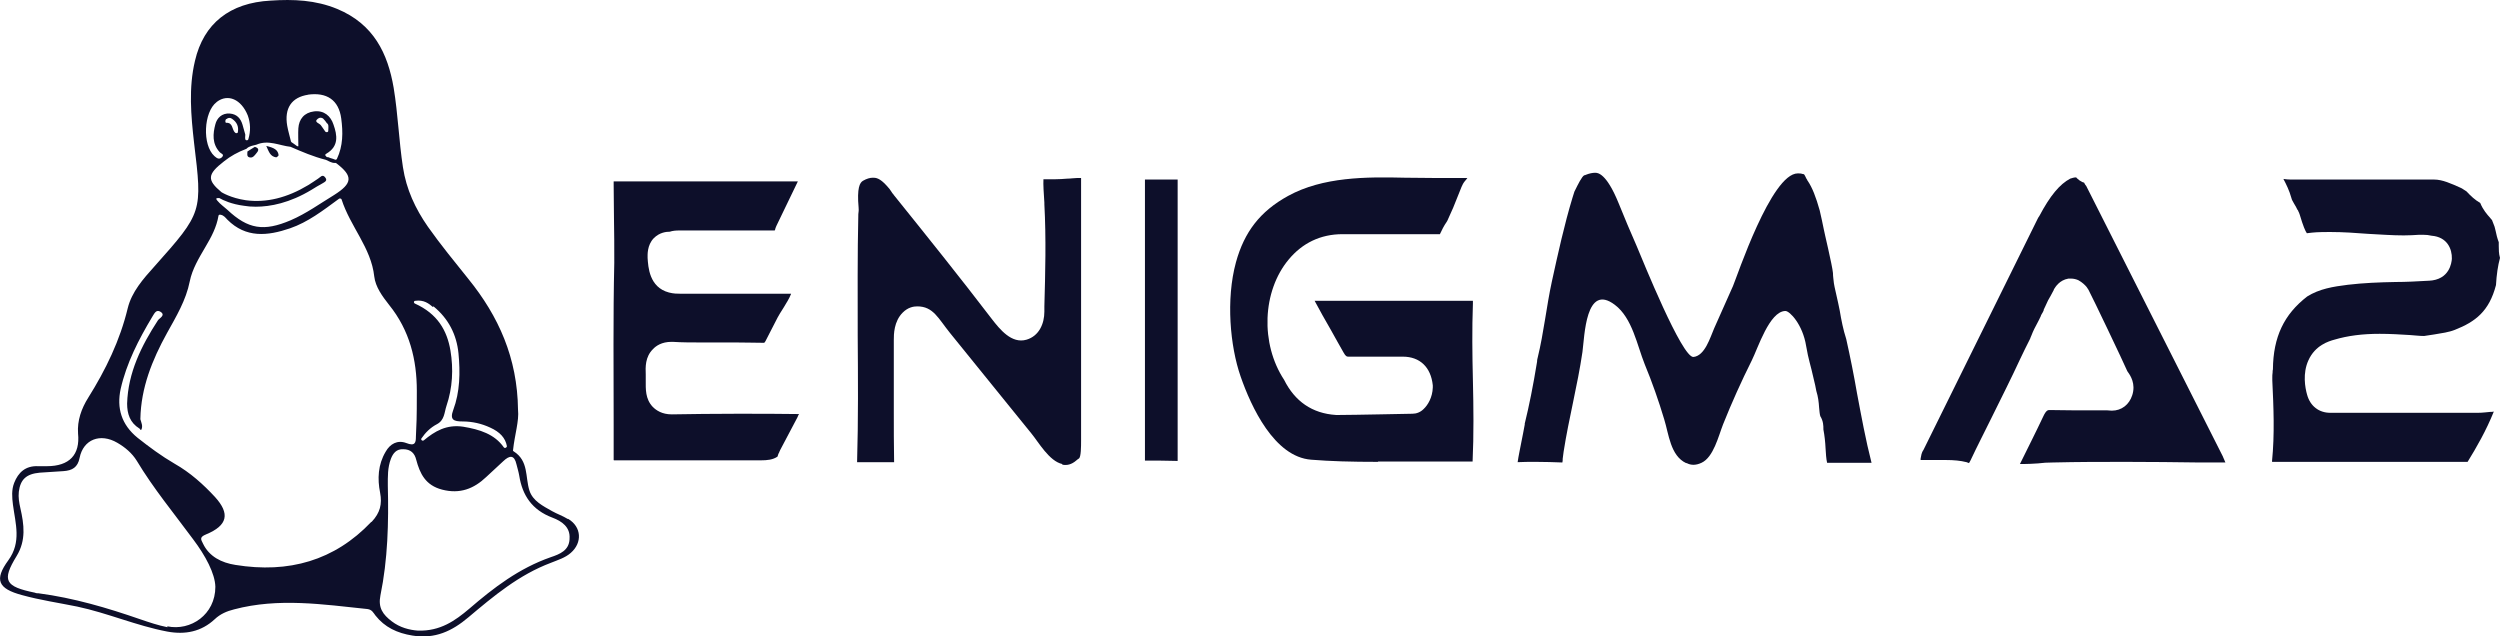 <svg xmlns="http://www.w3.org/2000/svg" viewBox="0 0 810.3 206.3"><defs><style>      .cls-1 {        fill: #0d0f2a;      }    </style></defs><g><g id="Layer_1"><g><path class="cls-1" d="M184,168.2c-1.6-1-3.4-1.6-5-2.5-3-1.7-6.3-3.3-7.4-6.7-1.4-4.4-.2-9.6-5.1-12.7-.2-.1-.3-.3-.2-.5.5-4.8,2-9.4,1.6-13h0c-.2-16.8-6.3-30.3-16.1-42.4-4.5-5.6-9-11.1-13.1-16.9-4.1-5.9-7-12.1-8.1-19.3-1.3-8.5-1.6-17.2-3-25.7-1.9-11.2-6.5-20.7-18.3-25.6C102.3,0,95.1-.3,87.7.2c-13.2.7-21.7,7.4-24.5,19.5-2.1,8.8-1.3,17.7-.3,26.6,2.7,22.4,2.8,22.5-12.8,40-3.7,4.1-7.4,8.3-8.7,13.6-2.5,10.4-7.1,19.9-12.8,29-2.2,3.5-3.6,7.4-3.3,11.6.7,6.9-2.8,10.6-10.1,10.6s-1.9,0-2.8,0c-4.2-.2-6.5,2.1-7.8,5.4-.9,2.3-.7,4.7-.4,7.1.8,6.1,2.8,12.1-1.5,18-4.6,6.3-3.4,9.2,4.5,11.3,5.8,1.6,11.9,2.5,17.8,3.7,9.9,2.1,19.2,6.2,29.2,8.1,5.9,1.1,11.1,0,15.4-4,1.8-1.7,3.9-2.6,6.3-3.2,14.4-3.8,28.8-1.6,43.2-.1,1.5.2,1.9,1.2,2.6,2.1,3,3.8,7,5.7,12,6.5,7.3,1.2,12.9-1.5,18.1-5.9,8.2-6.9,16.4-13.8,26.8-17.7,2.2-.9,4.6-1.6,6.4-3.2,3.8-3.3,3.5-8.4-.8-11h0ZM140.5,99.3c4.9,4,7.5,9.2,8.1,15.2.6,6.2.5,12.5-1.7,18.4-1.2,3.2.2,3.7,3,3.7,3.2,0,6.2.7,9,2,3.1,1.4,4.9,3.3,5.4,6,0,.5-.7.8-1,.4-3-4.3-7.8-5.8-13.2-6.7-5.4-.8-9.2,1.5-12.7,4.4-.5.4-1.1-.2-.8-.6,1.3-1.9,2.9-3.5,5-4.6,2.5-1.3,2.4-3.8,3.1-5.9,2-5.9,2.3-12,1.3-18-1.1-6.5-4.2-11.9-11.5-15.2-.5-.2-.4-.9.1-.9,2.8-.4,4.4.9,5.7,2h0ZM99.7,30.7c6.2-.9,10.1,1.7,10.9,7.7.6,4.5.6,8.9-1.4,13.1-.1.2-.4.4-.7.2-.4-.2-.9-.3-1.5-.5,0,0,0,0,0,0-.3-.2-.7-.3-1.1-.3-.2-.2-.3-.4-.5-.6,0-.2.1-.3.4-.5,4.1-2.4,3.5-6,2.3-9.4-.9-2.8-3.1-4.7-6.3-4.3-3.2.4-4.9,2.5-5.1,5.5-.1,1.8,0,3.6,0,5.8h-.2c-.1,0-.2,0-.3-.1-.7-.5-1.2-.9-1.7-1.2,0,0-.2-.2-.2-.3-.4-1.7-.9-3.3-1.2-5-1-5.7,1.4-9.3,6.8-10.1h0ZM106.1,40c.1.2.2.3.3.5,0,0,0,0,0,.1.1.5,0,1.1,0,1.8,0,.5-.7.6-1,.2-.5-.8-1-1.4-1.4-2-.5-.7-2.4-1-1-2.1.6-.5,1.2-.4,1.7-.1,0,0,0,0,0,0,.5.5.9,1,1.3,1.6ZM94.2,47.6c3.7,1.6,7.4,3.2,11.4,4.2,0,0,0,0,0,0,1,.4,1.9,1.1,3,1,.1,0,.3,0,.4.1,5.5,4.2,5.3,6.5-.7,10.3-4.6,2.8-9,6-14.1,8.2-8.7,3.7-13.8,2.9-20.5-3.4-1.1-1-2.3-1.8-3.2-2.9-.8-.9-.2-.9.3-.9,0,0,.2,0,.3,0,1.2.7,4,2,8,2.5,1.1.2,2.4.3,3.8.3,4.7,0,11-1.2,18.1-5.5h0c1.1-.7,2.3-1.4,3.4-2,.8-.5,1.9-.9,1-2-.9-1.2-1.6,0-2.3.4-1,.7-2.1,1.4-3.2,2.1h0c-6.8,4.1-13.6,5.8-20.2,4.9-4.9-.7-7.9-2.6-7.9-2.6-4.8-4-4.6-5.8.8-10,2.1-1.7,4.5-3,7.1-4,0,0,.1,0,.2-.1.9-.9,2.1-1,3.2-1.3,0,0,0,0,0,0,3.9-1.7,7.4.3,11.2.7,0,0,0,0,.1,0h0ZM73.4,38.6c.6-.5,1.2-.5,1.8-.1,1.6,1.1,2.2,2.5,1.9,4.3,0,.4-.6.5-.9.2-1.1-1-.6-3.3-2.9-3.2-.3,0-.4-.8,0-1.2h0ZM70.3,33c3.6-2.7,7.9-.8,10,4.4.9,2.5,1,5,.2,7.7-.1.5-.9.5-1,0s0-.9,0-1.3c0,0,0-.1,0-.2-.3-1.1-.6-2.1-.9-3.2-.6-2-1.8-3.4-4.1-3.6-2.6-.2-4.2,1.5-4.7,3.5-.8,3-1.1,6.3,1.4,9,.4.5,1.7.7.7,1.7-.9.8-1.6.3-2.4-.4-4-3.6-3.5-14.3.7-17.5h0ZM54.3,203.3c-3-.6-6-1.6-8.9-2.6-10.7-3.7-21.5-6.9-32.9-8.4-.4,0-.8,0-1.2-.2-9.7-2-10.8-3.9-5.9-11.9,3.1-5.1,2.4-10.2,1.2-15.5-.4-1.8-.7-3.5-.5-5.3.5-4,2.4-5.8,6.8-6.2,2.6-.2,5.1-.3,7.7-.5,2.8-.2,4.6-1.2,5.2-4.3,1.2-6,6.7-8.1,12.2-4.9,2.6,1.5,4.8,3.4,6.3,5.8,5.4,9,12.1,17.1,18.3,25.5,4,5.3,7.1,11.1,7.2,15.4,0,9-8,14.4-15.6,12.8h0ZM120.3,169.2c-11.9,12.5-26.7,16.7-44,13.9-4.5-.7-8.5-2.7-10.5-6.9-.7-1.4-1.2-2.1,1-3,7-2.9,7.8-6.7,2.9-12.1-3.8-4.1-8-7.9-13.1-10.8-4.3-2.5-8.2-5.4-12-8.4-5.3-4.3-6.8-9.7-5.5-15.8,1.9-8.4,5.8-16,10.3-23.5.6-.9,1.2-2.5,2.7-1.5,1.6,1.1-.4,2-.9,2.7-5.4,8.3-9.7,17-10,27,0,3.3.9,6.2,4,8.1,0,0,.1.1.2.2s0,.1.1.2.2,0,.3,0c.6-1.2,0-2.3-.3-3.4,0,0,0-.1,0-.2.2-10,3.8-19,8.6-27.7,3-5.4,6.2-10.7,7.4-16.8.8-4,3-7.6,5.1-11.2,1.9-3.2,3.6-6.4,4.2-10,0-.3.3-.5.7-.4,1.1.2,1.6,1,2.2,1.6,6,6,13,5.3,20.3,2.8,5.8-2,10.6-5.7,15.9-9.6.3-.2.7,0,.8.2,2.8,8.8,9.6,15.7,10.6,25,.4,3.4,2.6,6.4,4.8,9.2,6.7,8.3,9,17.8,9,27.9s-.1,9.9-.3,14.9c0,1.9-.3,3.1-3.1,2-2.9-1.1-5.3.3-6.7,2.8-2.5,4.2-2.7,8.8-1.8,13.3.7,3.7,0,6.5-2.7,9.4h0ZM184.6,174.8c-.2,3.6-3.1,4.8-6.1,5.8-10.3,3.6-18.5,9.9-26.4,16.7-4.6,3.9-9.4,7.3-16.6,7.1h0c-2.8-.2-5.9-1-8.5-3-2.9-2.2-4.5-4.4-3.7-8.4,2.4-11.7,2.7-23.6,2.4-35.6,0-2.9-.1-5.8,1-8.7.7-1.8,1.8-3.2,4-3.1,2.4,0,3.7,1.3,4.2,3.4,1.2,4.5,3,8.3,8.4,9.7,5.8,1.5,10.3-.3,14.3-4.1,1.8-1.7,3.7-3.4,5.5-5.1,2.1-2,3.6-2.1,4.3,1,.3,1.2.7,2.5.9,3.7,1,6.3,4.1,11.1,10.8,13.6,2.9,1.1,5.8,3,5.5,6.8h0Z"></path><path class="cls-1" d="M89.5,51c.2,0,.8-.5.8-.7-.2-1.7-1.4-2.4-4-3,.9,2,1.3,3.4,3.2,3.7Z"></path><path class="cls-1" d="M80.9,51c1,.3,1.6-.6,2.1-1.2.7-.8,1.3-1.7-.4-2.2-.2.1-.3.2-.5.3-.3.2-.6.4-.8.5-.4.2-.7.5-1.1.7,0,.7-.3,1.6.6,1.9Z"></path><path class="cls-1" d="M546.5,150.1c-5.1-2.4-5.6-9.4-7.1-14.2-1.8-6-3.9-12-6.3-17.8-2.5-6.2-4-15-9.7-19.3-9.5-7.2-9.8,10.2-10.5,15.3-1.6,10.9-4.4,21.4-6.1,32.3-.1.8-.2,1.6-.3,2.3,0,.4,0,.8-.1,1.2-2.8-.1-5.6-.2-8.4-.2s-4.1,0-6.1.1c.3-2.2.8-4.3,1.2-6.5.4-1.8.7-3.7,1.1-5.7,0,0,0-.2,0-.3,1.4-5.7,2.7-12.1,4-20.1,0,0,0-.2,0-.2,0-.3.1-.7.2-1.1,2-8.2,2.8-16.4,4.6-24.7,2-9.1,4-18.3,6.7-27.2.1-.3.5-1.6.6-1.9l.4-.8c.7-1.4,2-4.1,2.8-4.5.1,0,.3,0,.4-.1,1.2-.5,2.3-.7,3.1-.7s3.6,0,7.6,9.8c1.9,4.7,3.9,9.5,5.9,14,1.9,4.5,14.7,36.3,18.4,35.9s5.4-6.3,6.7-9.3c2-4.6,4.1-9.1,6.1-13.7,1.3-3,12.4-36.5,21-36.5.5,0,1,0,1.6.2.4,0,.5.2.5.2,0,0,.1.1.3.5.2.5.5,1,.7,1.3,0,0,0,.2.1.2,1.5,2.2,2.7,5.3,3.9,9.6.2.7,1.3,5.9,1.3,6,0,.3,2.8,11.9,3,14.3,0,1.1.2,2.2.3,3.3,0,.5,1.4,6.2,1.9,8.9.5,3,1.1,6.1,2.1,9.2,1.3,5.8,2.5,11.8,3.5,17.6,1.4,7.4,2.8,15.1,4.7,22.5-4.8,0-9.6,0-14.4,0-.3-1.3-.4-3-.5-4.7-.1-2-.3-4-.7-6.1,0,0,0-.1,0-.2,0-.9,0-2.5-1-4.1-.2-.6-.3-1.8-.4-2.9-.1-1.6-.3-3.4-.9-5.3-.2-1.2-.5-2.5-.8-3.7-1.1-5-1.7-6.2-2.5-10.9-1.1-6.9-5.3-11.3-6.7-11.3s-.1,0-.1,0c-5.1.2-8.8,12-10.8,16-3.4,6.8-6.5,13.7-9.3,20.7-1.5,3.8-3.1,10.7-7,12.5-1.9.9-3.5.8-4.8.1Z"></path><path class="cls-1" d="M446.7,149.7c-8.8,0-15.5-.2-21.7-.7-12-.9-19.5-17.2-22.9-27s-4.8-24.9-1.5-37c2.7-9.8,7.8-16.5,16.9-21.5,11.3-6.2,25.3-6.2,37.9-5.9,3.5,0,7.1.1,10.6.1s3.7,0,5.4,0c1.4,0,2.8,0,4.2,0-.3.4-.5.7-.8,1-.5.6-.8,1.2-1.1,1.9-.4,1-.8,2-1.2,3-1,2.6-2,5-3.1,7.3,0,.1-.1.3-.2.4,0,.2-.2.4-.3.6-.9,1.3-1.6,2.7-2.2,4-.2,0-.3,0-.5,0-.3,0-.5,0-.8,0h-.2c-2.4,0-4.9,0-7.4,0h-7.6c-4.8,0-9.9,0-15.1,0-7.1,0-13,2.9-17.4,8.2-8.6,10.3-9.2,27.3-1.5,39,3.5,7,9.1,10.9,16.8,11.4.2,0,.6,0,1.2,0,4.4,0,22.8-.4,23.6-.4,1.3,0,2.6-.5,3.6-1.5,1.4-1.3,2.9-3.8,3-7,0-.2,0-.5,0-.7-.6-5.9-4.2-9.3-9.7-9.3h-.2c-1.3,0-2.6,0-3.9,0h-7c-2.2,0-4.4,0-6.5,0h0c-.5,0-.9,0-1.6-1.3-1.4-2.5-2.8-4.9-4.1-7.3-1.8-3.1-3.6-6.3-5.3-9.5,4.3,0,9,0,14.6,0s8.4,0,12.5,0c4.2,0,8.4,0,12.6,0h4.6c2.1,0,4.6,0,7,0h0c0,.3,0,.6,0,.9-.3,8.3-.2,16.7,0,24.9.2,8.6.3,17.6-.1,26.3-2.3,0-4.9,0-7.6,0s-7.8,0-11.6,0c-3.8,0-7.7,0-11.5,0Z"></path><path class="cls-1" d="M736.4,149.6c.9-8.9.5-17.7.1-26.3v-.9c0-.5,0-1.1.1-1.7,0-.3,0-.7.1-1,.1-10.5,3.6-17.8,11.1-23.6,4-2.5,8.4-3.2,13.2-3.8,5.1-.6,10.1-.8,15.5-.9,3.4,0,6.9-.2,10.5-.4h.2c6.8-.3,7.4-5.9,7.5-7.1.1-3.2-1.5-7.1-6.6-7.5-.8-.2-1.7-.3-2.7-.3s-.8,0-1.2,0c0,0,0,0-.1,0-1.6.1-3.2.2-5,.2-3.8,0-7.5-.3-11.5-.5-4-.3-8.1-.6-12.3-.6s-5.2.1-7.6.4c-.5-.7-1.2-2.3-2.3-6-.1-.4-.3-.8-.5-1.2,0-.2-.2-.3-.3-.5-.1-.3-.3-.5-.4-.8-.2-.4-.5-.8-.7-1.2-.4-.7-.7-1.2-.8-1.7-.7-2.5-1.7-4.5-2.6-6.2.7.1,1.5.2,2.4.2h.1c2.4,0,4.9,0,7.4,0s6.3,0,9.4,0c3.1,0,6.3,0,9.4,0,5.5,0,12.8,0,20.2,0h0c2.6,0,5.5,1.3,8.6,2.7l.4.2.3.2c.4.2.7.5,1.1.7,0,0,.2.2.3.3,1.1,1.2,2.5,2.5,4.2,3.5.9,2.2,2.2,3.7,3.2,4.8.2.3.4.5.6.7,0,0,.7,1.8.7,1.8.2.4.3,1.1.5,1.8.2,1,.5,2.3,1,3.6,0,.4,0,.8,0,1.2,0,1.1,0,2.5.4,3.9-.7,2.6-1.1,5.4-1.3,8.8-2.2,8.5-6.7,11.9-13.3,14.5-2,.8-4.3,1.1-6.7,1.5-1.1.2-2.2.3-3.3.5-1.5,0-3-.2-4.5-.3-3.2-.2-6.5-.4-9.9-.4-5.6,0-10.3.6-14.7,1.9-1.8.5-6.2,1.8-8.4,6.7-1.9,4.2-1.1,8.8-.4,11.2,1,3.6,3.8,5.8,7.5,5.8s.6,0,1,0c.1,0,.2,0,.3,0h5.7c5.8,0,11.7,0,17.5,0,9,0,16.4,0,23.3,0,1.5,0,2.9-.2,4.1-.3.4,0,.7,0,1.1-.1-2.5,6.2-5.6,11.6-8.5,16.3h-25.9c-11.1,0-24.2,0-37.4,0Z"></path><path class="cls-1" d="M344.3,150.4c-4.2-.9-7.7-7.1-10-9.9s-5.2-6.4-7.7-9.5c-1.3-1.6-14.9-18.4-18.7-23.1s-5.4-8.6-10.6-8.6c-1.2,0-3,.3-4.7,2-2.9,2.9-2.9,7.1-2.9,8.9,0,2.4,0,4.8,0,7.2,0,2.4,0,4.9,0,7.3,0,2.9,0,5.7,0,8.6,0,5.4,0,11,.1,16.5-2.7,0-5.5,0-8.4,0s-2.4,0-3.6,0c.4-13.7.3-27.6.2-41,0-12.9-.1-26.3.2-39.4,0-.4.2-1.1.1-1.9,0,0,0,0,0-.1-.6-6.6.4-8.2,1.4-8.8,1.2-.7,2.3-1,3.2-1s2.2,0,4.6,2.7c.6.6,1.1,1.3,1.6,2.1.1.2.2.3.4.5l.2.3c10.7,13.3,21.3,26.5,31.7,40.1,2.7,3.5,6.5,8.2,11.3,6.8,4.1-1.2,5.8-5.2,5.8-9.1v-1.7c.3-10.8.6-22,0-33.1v-.5c-.2-3-.4-5.9-.3-7.6.1,0,.2,0,.4,0,.7,0,1.6,0,2.5,0,.3,0,.5,0,.8,0,1.4,0,2.7-.1,4-.2,1.1,0,2.2-.2,3.1-.2s1,0,1.4,0c0,.2,0,.3,0,.4,0,.4,0,.9,0,1.3v11.6c0,22.9,0,46.6,0,69.9,0,.6,0,1.2,0,1.8,0,2,0,5.4-.7,5.9-.3.2-.6.4-.8.6-1.6,1.4-3.1,1.7-4.6,1.4Z"></path><path class="cls-1" d="M720.4,147.8c.3.7.6,1.4.9,2.1-.2,0-.4,0-.6,0-1.4,0-2.9,0-4.4,0-1.2,0-2.3,0-3.5,0-7.6-.1-15.6-.2-23.7-.2s-15.5,0-23.7.2c-1.7,0-3.3.1-4.9.3-1.7.1-3.2.2-4.7.2s-.8,0-1.1,0h0c2.4-4.9,5-10,7.5-15.3,1-2.2,1.6-2.2,2.1-2.2h0c2.5,0,5.2.1,8.3.1s6.1,0,9.2,0h1.2s0,0,0,0c.3,0,.9.1,1.5.1,3.1,0,5.6-1.9,6.6-5,1.2-3.7-.6-6.4-1.4-7.5,0,0-.1-.2-.2-.3-1.1-2.6-11.4-24.2-12.4-26l-.2-.4c-.2-.3-.4-.6-.6-.9-.5-.6-1.4-1.5-2.7-2.2-.7-.3-1.5-.5-2.3-.5s-.6,0-.9,0c-2.9.5-4.2,2.7-4.7,3.5h0c0,.3-.2.4-.2.5-.3.5-.5,1-.8,1.5-.6,1-1.2,2.1-1.6,3.1-.2.5-.5,1-.7,1.5,0,0,0,.1,0,.2-.2.4-.4.9-.7,1.3l-.2.4c0,0,0,.2-.1.3-.3.7-.7,1.4-1,2-.7,1.3-1.4,2.6-2,4.2-.1.3-.3.6-.4,1-.6,1.1-1.1,2.3-1.7,3.4-.5,1-.9,1.9-1.3,2.7,0,0,0,.1-.1.2-3,6.5-6.3,13-9.4,19.3-2.2,4.5-4.6,9.1-6.8,13.8-.2.4-.4.7-.5.9-.3-.1-.5-.2-.8-.3-2-.5-4.1-.7-6.7-.7s-2.2,0-3.3,0c-1,0-1.9,0-2.9,0s-1.4,0-2,0c0-.3,0-.6.1-.9.2-1.5.7-2.2.8-2.3l37.2-75.3c.1-.2.3-.4.4-.6,3.5-6.6,6.6-10.3,10-12.1.6-.2,1.3-.4,1.8-.4s.1,0,.1,0c0,0,.1,0,.3.3.5.5,1.1.9,1.7,1.2.2,0,.4.2.6.2.2.4.4.8.7,1.1l44.2,87.5Z"></path><path class="cls-1" d="M198.9,149.1c0-.2,0-.4,0-.7,0-3.6,0-7.3,0-10.9,0-17.1-.2-34.8.2-52.3,0-4.9,0-9.9-.1-14.7,0-3.5-.1-7.1-.1-10.7s0-.7,0-1h40.5c6.4,0,12.8,0,19.2,0-2.3,4.8-4.6,9.5-6.9,14.3-.1.3-.3.6-.4,1,0,.2-.1.4-.2.6h0c-4,0-8.3,0-13.6,0s-6.8,0-10.2,0h-5.2c-.2,0-.4,0-.6,0-.5,0-.9,0-1.4,0-1.1,0-2.1.1-3,.4-1.1,0-3.3.2-5.2,2.1-2.2,2.3-2,5.4-2,6.4.2,2.9.5,9.5,6.9,11.2,1.5.4,2.8.4,3.7.4s.7,0,1,0h.4c1.6,0,3.3,0,5,0,3,0,5.9,0,8.9,0,3,0,5.9,0,8.9,0,4.5,0,8.2,0,11.7,0,0,0,0,.2-.1.3-.8,2.1-3.8,6.4-4.2,7.3-.2.5-3.4,6.5-3.7,7.2-.4.9-.7,1.1-.7,1.1h0s-.2,0-.6,0h-.2c-2.4,0-5-.1-8.2-.1s-3.4,0-5.1,0c-1.7,0-3.4,0-5.1,0-4.2,0-7.4,0-10.4-.2-.2,0-.3,0-.5,0-3.1,0-5,1.3-6,2.4-2.5,2.5-2.4,5.8-2.3,8.2,0,.4,0,.9,0,1.3v.6c0,2.7-.2,6,2.3,8.6,1.1,1.1,3,2.4,6.1,2.4h.2c6.4-.1,13.2-.2,20.9-.2s13.6,0,20.2.1c-.2.3-.4.6-.5,1-.2.4-5.4,10.2-5.7,10.8,0,.2-.2.3-.2.5-.1.2-.2.4-.3.6-.1.3-.2.6-.3.9-1.5,1-3.2,1.2-5.5,1.2s-1.1,0-1.6,0c-.6,0-1.2,0-1.8,0h-4.7c-3.2,0-6.5,0-9.7,0-3.2,0-6.5,0-9.7,0-5.5,0-12.7,0-20,0Z"></path><path class="cls-1" d="M381.7,149.4c-1.7,0-3.5-.1-5.4-.1s-3.3,0-5.2,0c0-29.2,0-59,0-91.1,2.1,0,3.9,0,5.7,0s3.3,0,4.9,0c0,11.7,0,23.7,0,35.2v10.2c0,4.1,0,8.2,0,12.2,0,11,0,22.3,0,33.5Z"></path></g></g></g></svg>